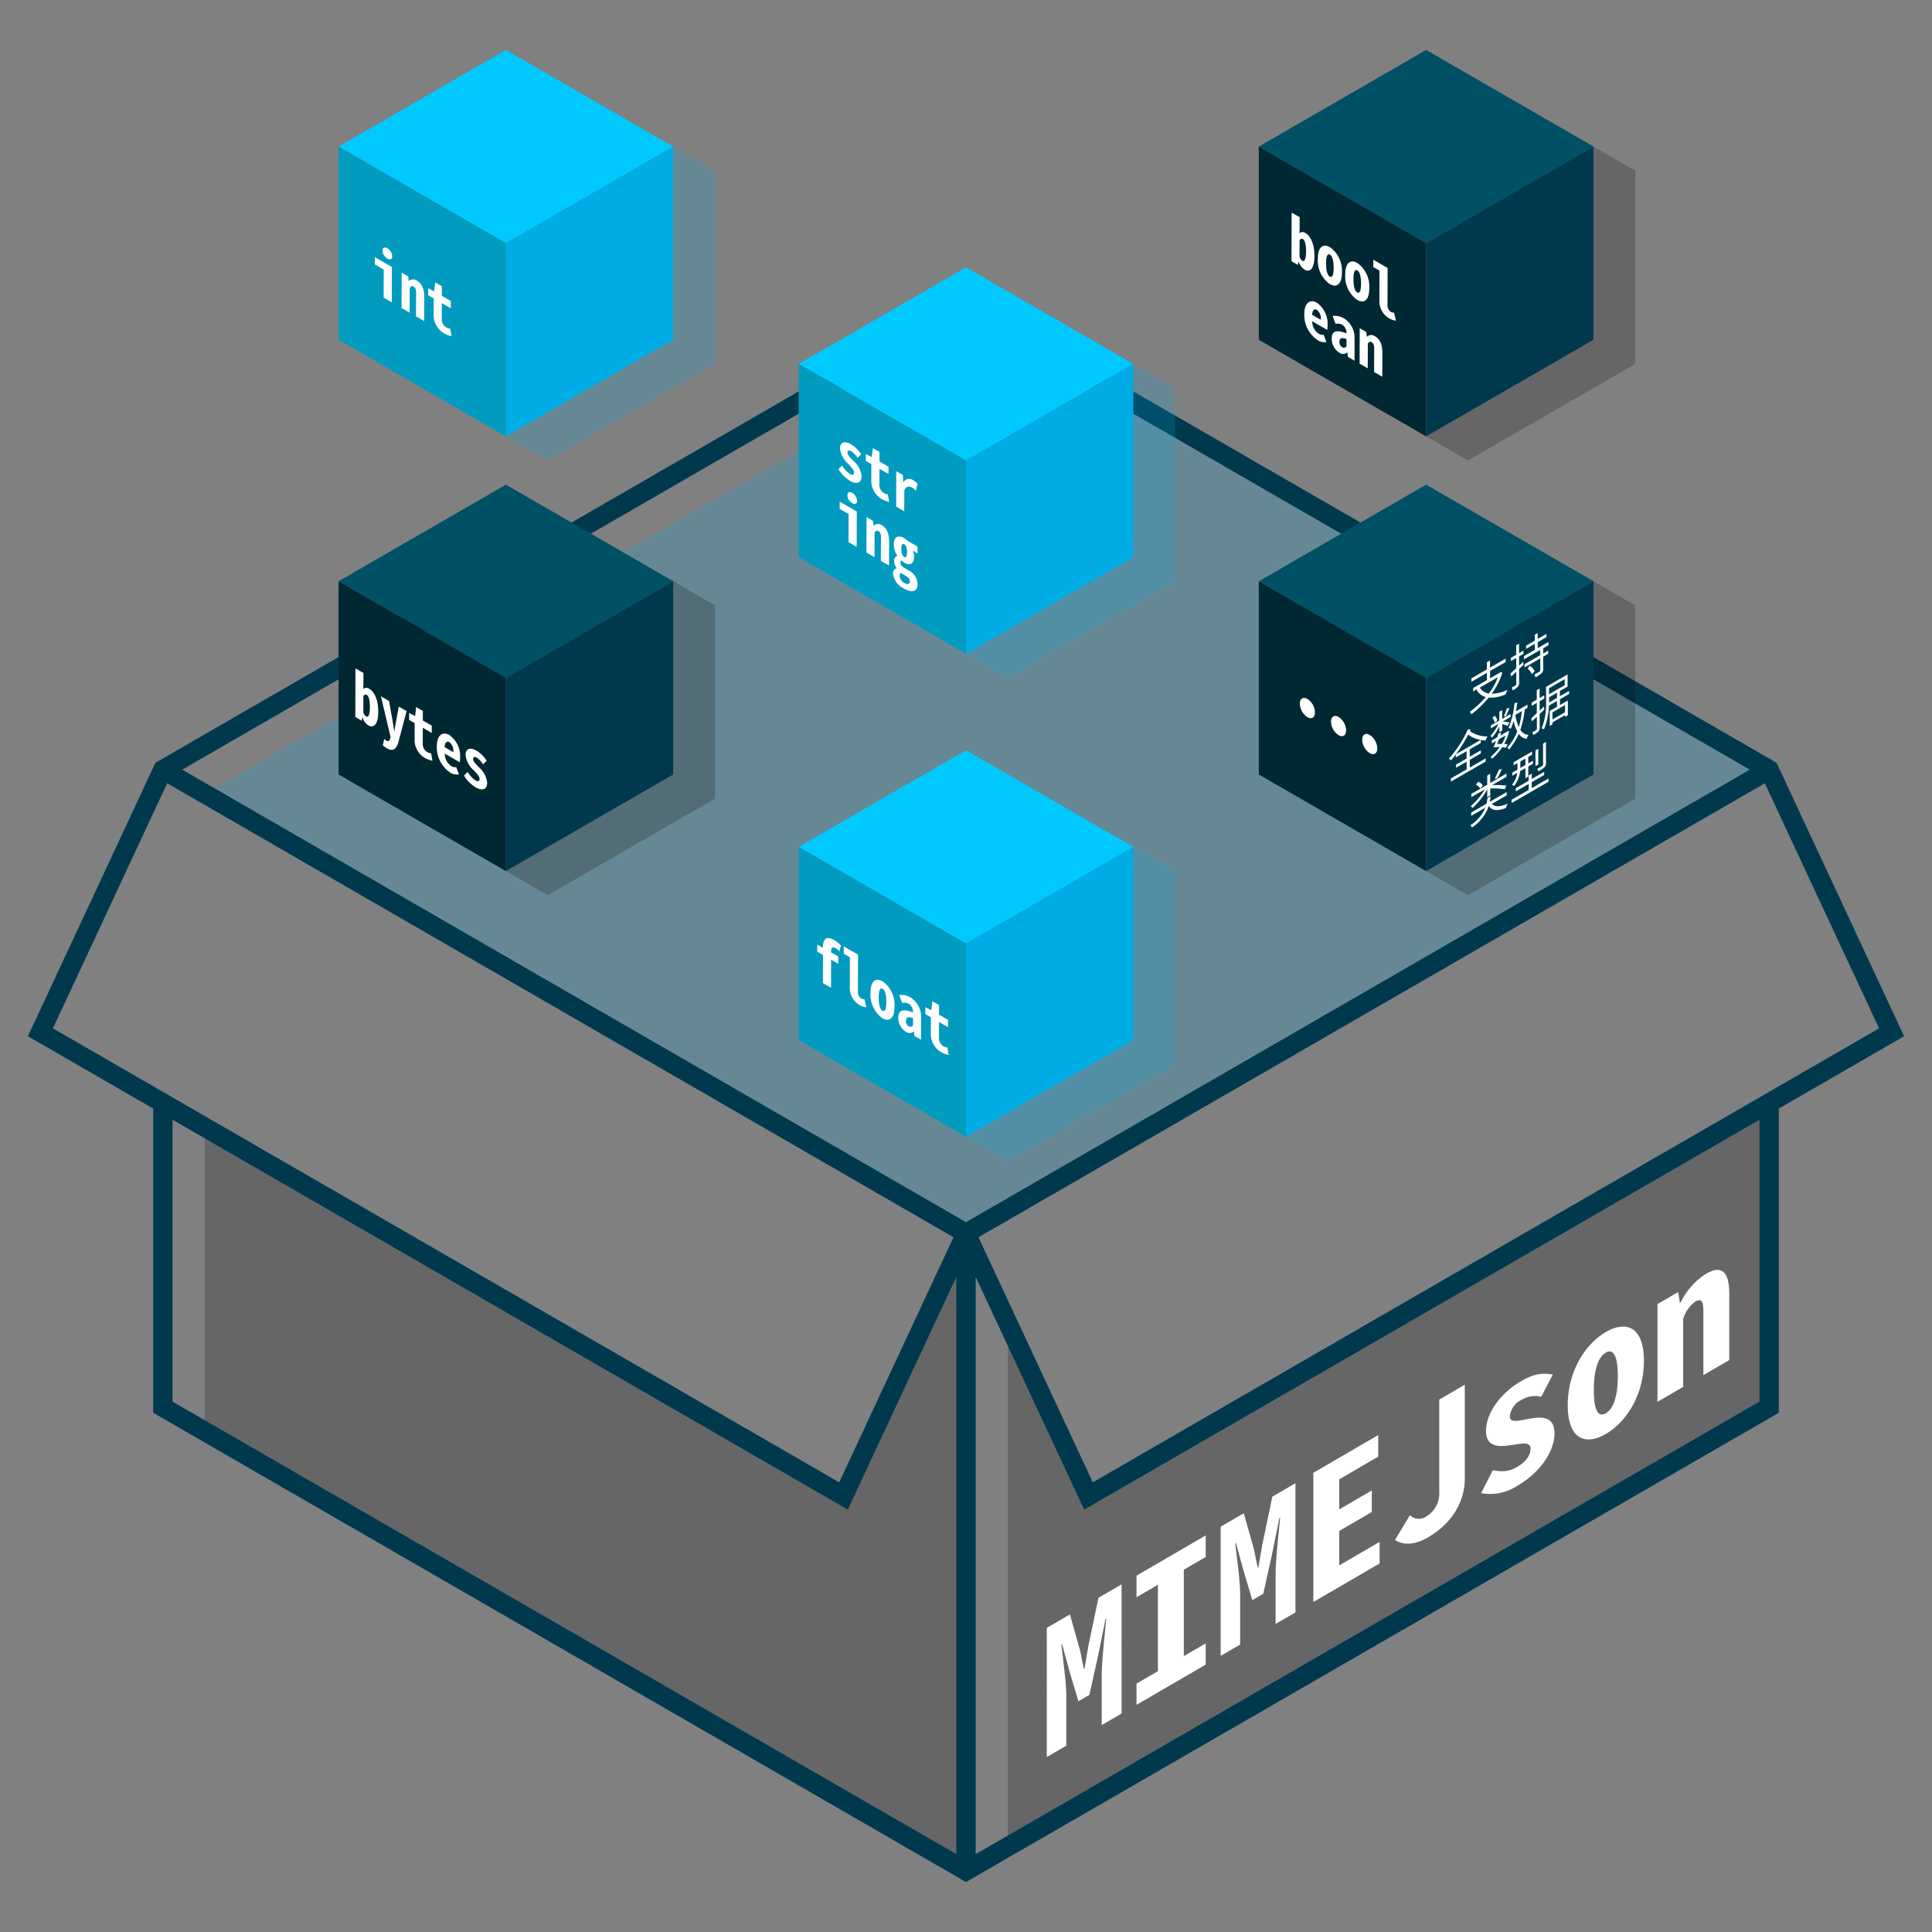 <svg xmlns="http://www.w3.org/2000/svg" viewBox="0 0 400 400"><rect x="0" y="0" width="400" height="400" fill="#808080" stroke="none"/><defs><style>.a,.h{fill:#00ace6;}.a,.b{opacity:0.2;}.c{fill:#00394d;}.d{fill:#005066;}.e{fill:#002833;}.f{fill:#00c9ff;}.g{fill:#009bbf;}.i{fill:#fff;}</style></defs><title>图标</title><polygon class="a" points="200 255.345 366.277 159.345 208.66 68.345 42.384 164.345 200 255.345"/><path class="b" d="M366.277,228.364v62.981l-157.617,91V273.917l16.697,35.806Zm-191.634,81.36-132.26-76.36v62.982l157.617,91v-132Z"/><path class="c" d="M200,389.655,31.724,292.5V229.519L5.779,214.54l26.398-56.611.546-.315L200,61.036l167.823,96.893L394.221,214.54l-25.943,14.979V292.5l-1,.578Zm2-125.288V383.881l162.277-93.69V231.828l-139.81,80.72ZM35.724,290.191,198,383.881V264.367l-22.467,48.181-139.81-80.719Zm166.863-34.03,23.661,50.74,162.799-93.992-23.66-50.74ZM10.953,212.909,173.752,306.901l23.661-50.74L34.614,162.168Zm26.77-53.563L200,253.036l162.277-93.69L200,65.655Z"/><path class="b" d="M113.398,185.345l-34.641-20v-40l34.641-20,34.641,20v40Zm225.167-110v-40l-34.641-20-34.641,20v40l34.641,20Zm0,90v-40l-34.641-20-34.641,20v40l34.641,20Z"/><path class="d" d="M139.378,120.345l-34.641,20-34.641-20,34.641-20Zm155.885-110-34.641,20,34.641,20,34.641-20Zm0,90-34.641,20,34.641,20,34.641-20Z"/><path class="e" d="M104.737,180.345l-34.641-20v-40l34.641,20Zm190.525-130-34.641-20v40l34.641,20Zm0,90-34.641-20v40l34.641,20Z"/><path class="c" d="M104.737,180.345v-40l34.641-20v40Zm225.167-110v-40l-34.641,20v40Zm0,90v-40l-34.641,20v40Z"/><path class="a" d="M208.66,240.345l-34.641-20v-40l34.641-20,34.641,20v40Zm34.641-120v-40l-34.641-20-34.641,20v40l34.641,20Zm-95.263-45v-40l-34.641-20-34.641,20v40l34.641,20Z"/><path class="f" d="M234.641,175.345l-34.641,20-34.641-20,34.641-20ZM200,55.345l-34.641,20,34.641,20,34.641-20Zm-95.263-45-34.641,20,34.641,20,34.641-20Z"/><path class="g" d="M200,235.345l-34.641-20v-40l34.641,20Zm0-140-34.641-20v40l34.641,20Zm-95.263-45-34.641-20v40l34.641,20Z"/><path class="h" d="M200,235.345v-40l34.641-20v40Zm34.641-120v-40l-34.641,20v40Zm-95.263-45v-40l-34.641,20v40Z"/><path class="i" d="M216.728,337.03l4.788-2.785,2.123,7.549.756,3.735.144-.083.793-4.637,2.087-9.998,4.788-2.784V354.772l-4.104,2.387V346.648c0-2.699.684-8.749.936-11.56l-.145.084-1.583,7.797-1.765,7.938-2.268,1.318-1.763-5.886-1.62-5.933-.144.084c.253,2.518,1.008,7.729,1.008,10.428V361.43l-4.031,2.345Zm18.576,11.549,4.427-2.575v-17.89l-4.427,2.574v-4.463l14.326-8.334v4.465l-4.536,2.638v17.89l4.536-2.639v4.393l-14.326,8.332ZM252.728,316.09l4.788-2.785,2.123,7.548.757,3.735.143-.083.792-4.637,2.088-9.997,4.787-2.785v26.745l-4.104,2.388V325.707c0-2.699.684-8.748.936-11.559l-.144.084-1.584,7.796-1.764,7.936-2.268,1.319-1.764-5.886-1.62-5.932-.144.084c.253,2.517,1.009,7.729,1.009,10.428V340.49l-4.032,2.345Zm19.189-11.162,13.426-7.809v4.463l-8.062,4.69v6.228l6.73-3.915v4.463l-6.73,3.915V324.09l8.351-4.857v4.464l-13.714,7.978Zm31.354,1.237c0,4.212-2.159,8.959-7.667,12.162-2.195,1.277-4.859,1.855-6.768.481l3.061-5.092a2.696,2.696,0,0,0,3.383.264,5.551,5.551,0,0,0,2.7-5.205V289.77l5.291-3.078Zm3.386,2.962,2.412-4.715c1.907.26,3.132.41,5.111-.741,1.871-1.089,2.699-2.505,2.699-3.73,0-1.547-1.836-1.056-3.959-.756-2.376.373-5.256.537-5.256-2.883,0-3.6,2.808-7.752,7.27-10.349,3.024-1.759,4.823-1.654,6.552-1.363l-2.376,4.586a5.435,5.435,0,0,0-4.067.639,4.275,4.275,0,0,0-2.447,3.403c0,1.475,1.728.901,3.888.546,2.411-.431,5.362-.743,5.362,3,0,3.527-2.735,7.962-7.738,10.872A10.148,10.148,0,0,1,306.656,309.127Zm17.929-18.203c0-7.092,3.671-12.682,7.883-15.132s7.883-1.13,7.883,5.962-3.672,12.682-7.883,15.131S324.585,298.016,324.585,290.924Zm10.366-6.029c0-4.176-.936-5.756-2.483-4.856-1.584.922-2.483,3.568-2.483,7.744,0,4.211.899,5.74,2.483,4.818C334.016,291.702,334.951,289.106,334.951,284.895Zm8.209-14.891,4.283-2.491.361,2.237.143-.083a14.686,14.686,0,0,1,5.256-5.936c3.384-1.967,4.823-.285,4.823,4.178v13.678l-5.363,3.121V271.497c0-2.16-.432-2.736-1.728-1.982a7.002,7.002,0,0,0-2.447,3.547v14.074l-5.328,3.1ZM308.233,143.583a2.649,2.649,0,0,1-1.845-1.22l3.741-2.16a12.746,12.746,0,0,1-1.896,3.38m.256-6.849-.651.376.004,1.489-3.224,1.862.002.712,3.224-1.862.004,1.497-2.841,1.64.002.712.907-.523-.191.191a3.043,3.043,0,0,0,1.904,1.495,22.565,22.565,0,0,1-3.336,3.08,1.494,1.494,0,0,1,.347.498,23.897,23.897,0,0,0,3.571-3.466,7.52,7.52,0,0,0,3.515-.677,6.84,6.84,0,0,1,.394-.933,8.22,8.22,0,0,1-3.298.809,14.286,14.286,0,0,0,2.226-4.394l-.435-.057-.128.103L308.5,140.431l-.004-1.497,3.237-1.869-.002-.712-3.237,1.869-.004-1.49m8.265,1.085-.484.61a3.664,3.664,0,0,1,.931,1.175l.529-.665a3.836,3.836,0,0,0-.975-1.12m1.605-6.747-.6.347.004,1.218-1.807,1.043.002.66,1.807-1.043.004,1.24-2.241,1.294.002.675,3.358-1.939.003,1.079-3.256,1.88.002.668,3.256-1.88.007,2.458a.289.289,0,0,1-.159.283c-.047.029-.136.083-.254.151-.205.118-.495.281-.799.442a1.926,1.926,0,0,1,.2.59,6.168,6.168,0,0,0,1.289-.869,1.15,1.15,0,0,0,.324-.944l-.007-2.458,1.047-.605-.002-.668-1.047.605-.003-1.079,1.104-.638-.002-.675-2.222,1.283-.004-1.24,1.813-1.047-.002-.66-1.813,1.047-.004-1.218m-3.863,2.193-.588.339.005,1.959-1.085.627.002.675,1.085-.627.006,2.106c-.459.434-.874.82-1.205,1.122l.162.598c.319-.287.676-.625,1.046-.986l.007,2.575a.259.259,0,0,1-.153.265c-.033.021-.098.061-.186.112-.152.088-.371.209-.606.331a1.844,1.844,0,0,1,.194.579c.05-.028.099-.056.145-.083a3.453,3.453,0,0,0,.908-.665,1.179,1.179,0,0,0,.285-.877l-.008-2.795.925-.879-.085-.62-.842.795-.005-1.915.9-.52-.002-.675-.9.52-.005-1.959M301.433,156.151a26.368,26.368,0,0,0,2.527-4.068,6.205,6.205,0,0,0,2.593,1.112l-5.121,2.956m2.467-5.12a23.118,23.118,0,0,1-3.929,6.053,1.085,1.085,0,0,1,.442.34c.331-.39.669-.798.994-1.243l.002.638,2.235-1.29.004,1.519-2.184,1.261.002.646,2.184-1.261.004,1.592-3.25,1.876.002.66,7.189-4.151-.002-.66-3.288,1.898-.005-1.592,2.286-1.32-.002-.646-2.286,1.32-.004-1.519,2.286-1.32-.002-.638c.314.069.64.101.973.144a4.997,4.997,0,0,1,.439-.871,6.113,6.113,0,0,1-3.68-1.116l.152-.352-.563.031m7.043,2.981c-.307.001-.652.009-.966.036.121-.297.248-.643.374-.988l1.379-.796a7.764,7.764,0,0,1-.788,1.748m-.716-2.129c-.057.239-.133.488-.215.756l-1.149.663.002.616.881-.509c-.178.485-.362.951-.54,1.348a7.72,7.72,0,0,1,1.304-.077,11.131,11.131,0,0,1-1.887,2.03,1.162,1.162,0,0,1,.302.384,12.276,12.276,0,0,0,2.097-2.387,4.361,4.361,0,0,1,.742.115l.388-.702a4.221,4.221,0,0,0-.717-.093,9.993,9.993,0,0,0,1.016-2.666l-.358.045-.096.085-1.385.8c.07-.217.12-.415.177-.617l-.562.207m-.778-3.71-.459.478a2.807,2.807,0,0,1,.534.978l.484-.515a2.34,2.34,0,0,0-.559-.941m2.547-1.53a17.732,17.732,0,0,1-.635,1.667l.409-.009c.235-.459.508-1.109.75-1.69l-.524.031m2.46,3.885a10.083,10.083,0,0,1-.73-2.503l1.36-.785a17.525,17.525,0,0,1-.63,3.288m-.896-4.876a17.261,17.261,0,0,1-1.233,5.069,1.6,1.6,0,0,1,.48.164,14.951,14.951,0,0,0,.577-1.619,7.857,7.857,0,0,0,.754,2.18,11.339,11.339,0,0,1-2.056,3.355,1.089,1.089,0,0,1,.353.384,13.478,13.478,0,0,0,2.012-3.241,2.274,2.274,0,0,0,1.615,1.03,4.655,4.655,0,0,1,.413-.812,2.116,2.116,0,0,1-1.698-1.063,20.043,20.043,0,0,0,.915-4.21l.562-.324-.002-.675-2.401,1.386c.12-.62.22-1.244.289-1.864l-.581.24m-2.554,1.379-.588.339.005,1.805-1.749,1.01.002.609,1.558-.899a10.593,10.593,0,0,1-1.643,2.477,1.036,1.036,0,0,1,.346.344,12.765,12.765,0,0,0,1.49-2.286l.003,1.181.588-.339-.004-1.335a6.15,6.15,0,0,1,1.146.375l.343-.727a11.098,11.098,0,0,0-1.356-.216l1.603-.925-.002-.609-1.737,1.003-.005-1.805m10.417,1.937-.004-1.475,2.611-1.508.004,1.475-2.611,1.508m-.707-3.523c.006-.238.005-.437.004-.657l-.001-.418,1.641-.947.003,1.071-1.647.951m.002-1.713-.004-1.24,3.243-1.873.004,1.24-3.244,1.873m3.838-4.097-4.456,2.573.008,2.934a14.216,14.216,0,0,1-.937,5.714.923.923,0,0,1,.512.116,13.896,13.896,0,0,0,1.009-4.882l1.673-.966.003,1.203-1.507.87.009,3.096.555-.321-.001-.404,2.611-1.508.001.367.581-.335-.009-3.059-1.634.944-.004-1.203,1.89-1.091-.002-.631-1.89,1.091-.003-1.071,1.596-.922-.007-2.516m-5.792,2.925-.588.339.006,1.959-1.053.608.002.675,1.053-.608.006,2.135c-.44.401-.842.773-1.154,1.063l.155.601c.306-.28.644-.593,1.001-.938l.007,2.509a.27.27,0,0,1-.146.276c-.089.052-.434.251-.798.446a2.143,2.143,0,0,1,.187.568q.124-.068.234-.132a3.135,3.135,0,0,0,.825-.612,1.161,1.161,0,0,0,.285-.87l-.008-2.751.969-.92-.091-.616-.88.831-.005-1.929.958-.553-.002-.675-.958.553-.005-1.959m-10.156,22.309-.651.376c-.044.4-.094.789-.17,1.149l-3.18,1.836.002.682,2.95-1.703a8.291,8.291,0,0,1-3.123,3.655,1.015,1.015,0,0,1,.334.476,8.954,8.954,0,0,0,3.479-4.47c.661.992,1.826,1.092,3.531.423a5.543,5.543,0,0,1,.394-.918c-1.539.698-2.665.737-3.287.068l3.065-1.769-.002-.682-3.499,2.02c.069-.363.12-.745.157-1.141m-2.522-3.026-.523.596a2.524,2.524,0,0,1,.904.823l.548-.64a2.234,2.234,0,0,0-.93-.779m4.239-2.477c-.203.529-.565,1.318-.845,1.862l.505-.071c.299-.511.681-1.253.992-1.932l-.652.141m-1.788.856-.619.357.005,1.885-3.288,1.898.002.675,2.777-1.603a13.824,13.824,0,0,1-2.932,3.493,1.076,1.076,0,0,1,.41.351,15.073,15.073,0,0,0,3.033-3.868l.005,1.636.619-.358-.004-1.453a21.366,21.366,0,0,1,3.025.157l.305-.764a22.4,22.4,0,0,0-2.942-.072l2.969-1.714-.002-.675-3.358,1.939-.005-1.885m8.601-.043-.638.369.003,1.1-2.669,1.541.002.66,2.669-1.541.004,1.232-3.544,2.046.002.682,7.636-4.409-.002-.682-3.454,1.994-.004-1.232,2.573-1.486-.002-.66-2.573,1.486-.003-1.1m1.354-5.154-.587.339.009,3.25.587-.339-.009-3.25m-3.717,3.976v-.059l-.004-1.284,1.047-.605.004,1.343-1.047.605m2.427-3.393-3.812,2.201.002.646.792-.457.004,1.262,0,.081-1.073.619.002.646,1.034-.597a5.02,5.02,0,0,1-1.106,2.468,1.616,1.616,0,0,1,.423.263,6.102,6.102,0,0,0,1.27-3.07l1.085-.627.006,2.091.594-.343-.006-2.091.964-.557-.002-.646-.964.557-.004-1.343.792-.457-.002-.646m2.878-1.992-.607.35.012,4.329a.252.252,0,0,1-.159.268c-.064.048-.203.134-.386.24s-.412.232-.654.361a1.574,1.574,0,0,1,.219.542,6.369,6.369,0,0,0,1.264-.847,1.095,1.095,0,0,0,.324-.892l-.012-4.35M277.136,148.44c-.887-.512-1.554-.074-1.557.982a3.42,3.42,0,0,0,1.546,2.774c.9.52,1.567.081,1.57-.975a3.423,3.423,0,0,0-1.559-2.781M270.7,144.724c-.906-.523-1.573-.085-1.576.971a3.425,3.425,0,0,0,1.565,2.785c.888.512,1.554.074,1.557-.983a3.419,3.419,0,0,0-1.546-2.774m12.891,7.442c-.887-.512-1.554-.074-1.557.982a3.419,3.419,0,0,0,1.546,2.774c.881.509,1.567.082,1.57-.975a3.456,3.456,0,0,0-1.559-2.781M81.14,55.276,77.61,53.237l-.004,1.511L79.444,55.81l-.017,5.818,1.692.977.021-7.329m-.935-3.861c-.588-.339-1.01-.128-1.012.489a2.014,2.014,0,0,0,1.006,1.639c.581.335,1.004.146,1.005-.478a2.045,2.045,0,0,0-.999-1.65m6.12,6.693a1.294,1.294,0,0,0-1.663.091l-.045-.026-.106-.95L83.158,56.44,83.137,63.77l1.679.97.015-5.099c.231-.366.481-.494.775-.324.409.236.542.614.54,1.399l-.013,4.783,1.692.977.014-4.952c.005-1.621-.446-2.8-1.512-3.416m5.158,1.148-1.385-.8-.21,1.87-1.239-.642-.004,1.438,1.149.664-.009,3.17a4.335,4.335,0,0,0,2.15,4.056,4.465,4.465,0,0,0,1.546.562l-.283-1.538a1.806,1.806,0,0,1-.805-.252,1.948,1.948,0,0,1-.928-1.859l.009-3.17,1.864,1.076.004-1.511-1.864-1.076.006-1.988m178.149-5.273a1.469,1.469,0,0,1-.58-.886l.01-3.338c.218-.322.436-.402.672-.266.428.247.681,1.084.677,2.588-.005,1.695-.383,2.13-.779,1.902m-.556-9.014-1.66-.958-.029,10.073,1.309.756.123-.671.058.033a3.12,3.12,0,0,0,1.204,1.621c1.054.608,2.047-.06,2.054-2.789.007-2.436-.73-4.133-1.924-4.822a.959.959,0,0,0-1.177.077l.035-1.156.006-2.164M275.326,57.27c-.498-.287-.783-1.202-.779-2.728.004-1.511.294-2.116.792-1.828.485.28.783,1.224.779,2.735-.004,1.526-.307,2.101-.792,1.821m.017-6.097c-1.328-.767-2.487-.179-2.494,2.388a5.962,5.962,0,0,0,2.473,5.256c1.328.767,2.494.19,2.501-2.385a5.982,5.982,0,0,0-2.479-5.26m5.659,9.374c-.498-.288-.783-1.202-.779-2.728.004-1.511.294-2.116.792-1.828.485.28.783,1.224.779,2.735-.004,1.526-.307,2.101-.792,1.821m.017-6.097c-1.328-.767-2.494-.183-2.501,2.385a5.972,5.972,0,0,0,2.479,5.26c1.328.767,2.487.187,2.494-2.388a5.972,5.972,0,0,0-2.473-5.256m6.271,1.034-2.962-1.71-.004,1.511,1.283.741-.017,6.045a4.148,4.148,0,0,0,1.901,3.773,3.546,3.546,0,0,0,1.521.54l-.379-1.659a.962.962,0,0,1-.614-.126,1.568,1.568,0,0,1-.75-1.47l.022-7.644m-15.644,9.691c.08-1.012.515-1.312,1.001-1.032a2.282,2.282,0,0,1,.8,2.071l-1.801-1.04m.973-2.51c-1.328-.767-2.571-.037-2.578,2.34a6.287,6.287,0,0,0,2.76,5.422,2.47,2.47,0,0,0,1.815.379l-.565-1.487a1.549,1.549,0,0,1-1.029-.227,3.136,3.136,0,0,1-1.348-2.586l3.122,1.802a6.311,6.311,0,0,0,.06-.862,5.345,5.345,0,0,0-2.237-4.782m5.269,9.222a1.19,1.19,0,0,1-.566-1.113c.002-.726.354-.956,1.46-.576l-.004,1.533a.686.686,0,0,1-.889.155m.381-5.96a3.733,3.733,0,0,0-2.365-.505l.609,1.623a2.19,2.19,0,0,1,1.419.202,2.09,2.09,0,0,1,.852,1.785c-1.923-.765-3.062-.592-3.066,1.029a3.38,3.38,0,0,0,1.597,2.972,1.233,1.233,0,0,0,1.593-.073l.045.026.138.917,1.341.774.013-4.475a4.726,4.726,0,0,0-2.175-4.276m6.417,3.705a1.292,1.292,0,0,0-1.663.083l-.045-.026-.113-.954-1.353-.781-.021,7.337,1.685.973.015-5.106c.225-.362.475-.498.768-.328.415.24.548.618.546,1.403l-.013,4.791,1.692.977.014-4.959c.005-1.621-.446-2.793-1.512-3.408m-108.471,22.36c-1.405-.811-2.295-.406-2.298.892a4.918,4.918,0,0,0,1.647,3.112c.669.725,1.25,1.273,1.248,1.83-.001.447-.264.634-.851.295a5.461,5.461,0,0,1-1.613-1.74l-.763.757a7.478,7.478,0,0,0,2.347,2.391c1.577.91,2.442.374,2.446-.903a4.798,4.798,0,0,0-1.686-3.2c-.676-.714-1.224-1.185-1.223-1.72.001-.418.264-.568.775-.273a4.344,4.344,0,0,1,1.282,1.364l.757-.724a6.401,6.401,0,0,0-2.066-2.082m5.873,1.576-1.385-.8-.21,1.863-1.239-.634-.004,1.43,1.149.663-.009,3.177a4.324,4.324,0,0,0,2.15,4.048,4.671,4.671,0,0,0,1.546.569l-.283-1.538a1.847,1.847,0,0,1-.805-.259,1.944,1.944,0,0,1-.928-1.851l.009-3.177,1.864,1.076.004-1.511-1.864-1.076.006-1.981m6.884,5.804a1.337,1.337,0,0,0-1.901.431l-.058-.033-.104-1.435-1.354-.781-.021,7.336,1.679.97.012-4.292c.367-.905.981-.969,1.594-.616a3.806,3.806,0,0,1,.81.652l.33-1.441a3.879,3.879,0,0,0-.989-.791m-11.587,6.53-3.537-2.042-.004,1.511,1.845,1.065-.017,5.818,1.692.977.021-7.329m-.936-3.861c-.594-.343-1.01-.12-1.012.489a2.005,2.005,0,0,0,1.006,1.639c.581.335.997.142.999-.481a2.043,2.043,0,0,0-.993-1.646m6.12,6.701a1.298,1.298,0,0,0-1.663.084l-.045-.026-.112-.954-1.347-.778-.021,7.329,1.679.969.014-5.099c.231-.366.481-.494.775-.324.408.236.542.614.54,1.399l-.014,4.783,1.692.977.014-4.952c.005-1.621-.446-2.793-1.512-3.408m4.718,11.99a1.8,1.8,0,0,1-1.019-1.456.804.804,0,0,1,.283-.696,3.732,3.732,0,0,0,.728.508l.23.133c.568.328.874.652.873,1.187-.001.492-.45.696-1.095.324m-.087-5.415c-.338-.195-.586-.699-.584-1.667.003-.954.24-1.17.591-.967.338.195.58.702.577,1.641-.003.968-.246,1.188-.585.992m.011-3.896c-1.079-.623-2.16-.476-2.165,1.322a4.051,4.051,0,0,0,.735,2.306v.051a.921.921,0,0,0-.661.992,2.587,2.587,0,0,0,.526,1.546l0,.051c-.525.101-.762.464-.764,1.073a3.993,3.993,0,0,0,2.23,3.08c1.762,1.017,2.857.562,2.861-.847a3.307,3.307,0,0,0-1.948-2.962l-.76-.439c-.638-.369-.817-.685-.816-1.088a.652.652,0,0,1,.168-.506,2.968,2.968,0,0,0,.683.541c.996.575,1.93.328,1.935-1.293a3.142,3.142,0,0,0-.246-1.222l.977.564.004-1.423-2.043-1.18a3.273,3.273,0,0,0-.715-.567M75.803,148.337a1.502,1.502,0,0,1-.579-.878l.01-3.345c.218-.315.436-.402.672-.266.434.251.681,1.091.677,2.588-.005,1.695-.383,2.13-.779,1.901m-.556-9.007-1.654-.955-.029,10.073,1.302.752.13-.675.058.033a3.073,3.073,0,0,0,1.198,1.617c1.06.612,2.047-.06,2.054-2.782.007-2.443-.724-4.129-1.918-4.818a.962.962,0,0,0-1.183.074l.035-1.155.006-2.164m8.937,7.901-1.622-.936-.565,3.083c-.104.66-.234,1.32-.357,1.991l-.045-.026c-.113-.807-.245-1.655-.37-2.411l-.68-3.802-1.673-.966,1.99,8.417-.09.352c-.116.44-.379.633-.743.423a1.623,1.623,0,0,1-.453-.372l-.324,1.29a4.904,4.904,0,0,0,.83.641c1.226.708,1.911.251,2.357-1.108l1.745-6.576m3.358-.045-1.386-.8-.21,1.863-1.239-.634-.004,1.43,1.149.663-.009,3.177a4.324,4.324,0,0,0,2.15,4.048,4.421,4.421,0,0,0,1.54.558l-.277-1.527a1.847,1.847,0,0,1-.805-.259,1.943,1.943,0,0,1-.928-1.851l.009-3.177,1.858,1.073.004-1.511-1.858-1.073.006-1.981m4.5,7.499c.086-1.008.515-1.312,1.007-1.028a2.282,2.282,0,0,1,.8,2.071l-1.807-1.043m.973-2.51c-1.328-.767-2.571-.037-2.577,2.34a6.297,6.297,0,0,0,2.76,5.422,2.477,2.477,0,0,0,1.821.383l-.565-1.487a1.556,1.556,0,0,1-1.035-.23,3.135,3.135,0,0,1-1.342-2.582l3.122,1.802a7.776,7.776,0,0,0,.06-.862,5.356,5.356,0,0,0-2.244-4.786m5.676,3.262c-1.405-.811-2.295-.414-2.298.892a4.913,4.913,0,0,0,1.654,3.115c.669.725,1.244,1.262,1.242,1.827-.001.44-.264.634-.851.295a5.447,5.447,0,0,1-1.613-1.747l-.763.765a7.452,7.452,0,0,0,2.347,2.384c1.583.914,2.448.385,2.452-.892a4.816,4.816,0,0,0-1.685-3.2c-.682-.717-1.224-1.192-1.223-1.72.001-.418.264-.568.774-.273a4.376,4.376,0,0,1,1.282,1.365l.75-.728a6.348,6.348,0,0,0-2.066-2.082m74.033,39.2c-1.647-.951-2.321-.186-2.325,1.325l-.001.249-1.2-.62-.004,1.438,1.2.693-.017,5.818,1.679.97.017-5.818,1.481.855.004-1.511-1.481-.855.001-.249c.002-.77.335-.96.878-.647a3.255,3.255,0,0,1,.829.707l.323-1.224a5.831,5.831,0,0,0-1.385-1.13m4.928,3.014-2.969-1.714-.004,1.519,1.283.741-.017,6.038a4.152,4.152,0,0,0,1.901,3.78,3.524,3.524,0,0,0,1.521.532l-.379-1.652a.999.999,0,0,1-.614-.134,1.55,1.55,0,0,1-.744-1.466l.022-7.645m5.058,11.613c-.498-.288-.783-1.194-.779-2.728.004-1.511.294-2.116.792-1.828.485.28.783,1.224.779,2.735-.004,1.533-.306,2.101-.792,1.821m.017-6.097c-1.328-.767-2.494-.183-2.501,2.385a5.987,5.987,0,0,0,2.479,5.267c1.328.767,2.487.179,2.494-2.396a5.972,5.972,0,0,0-2.473-5.256m5.416,9.314a1.196,1.196,0,0,1-.56-1.109c.002-.734.354-.957,1.453-.587l-.004,1.54a.689.689,0,0,1-.889.155m.381-5.967a3.728,3.728,0,0,0-2.365-.498l.616,1.619a2.173,2.173,0,0,1,1.419.209,2.082,2.082,0,0,1,.846,1.782c-1.916-.768-3.055-.588-3.06,1.026a3.383,3.383,0,0,0,1.597,2.98,1.23,1.23,0,0,0,1.586-.084l.051.03.132.914,1.341.774.013-4.475a4.726,4.726,0,0,0-2.175-4.276m5.898,1.576-1.386-.8-.21,1.87-1.239-.642-.004,1.438,1.149.663-.009,3.17a4.335,4.335,0,0,0,2.15,4.056,4.625,4.625,0,0,0,1.546.562l-.283-1.538a1.828,1.828,0,0,1-.805-.252,1.948,1.948,0,0,1-.928-1.859l.009-3.17,1.864,1.076.004-1.511-1.864-1.076.006-1.988"/></svg>